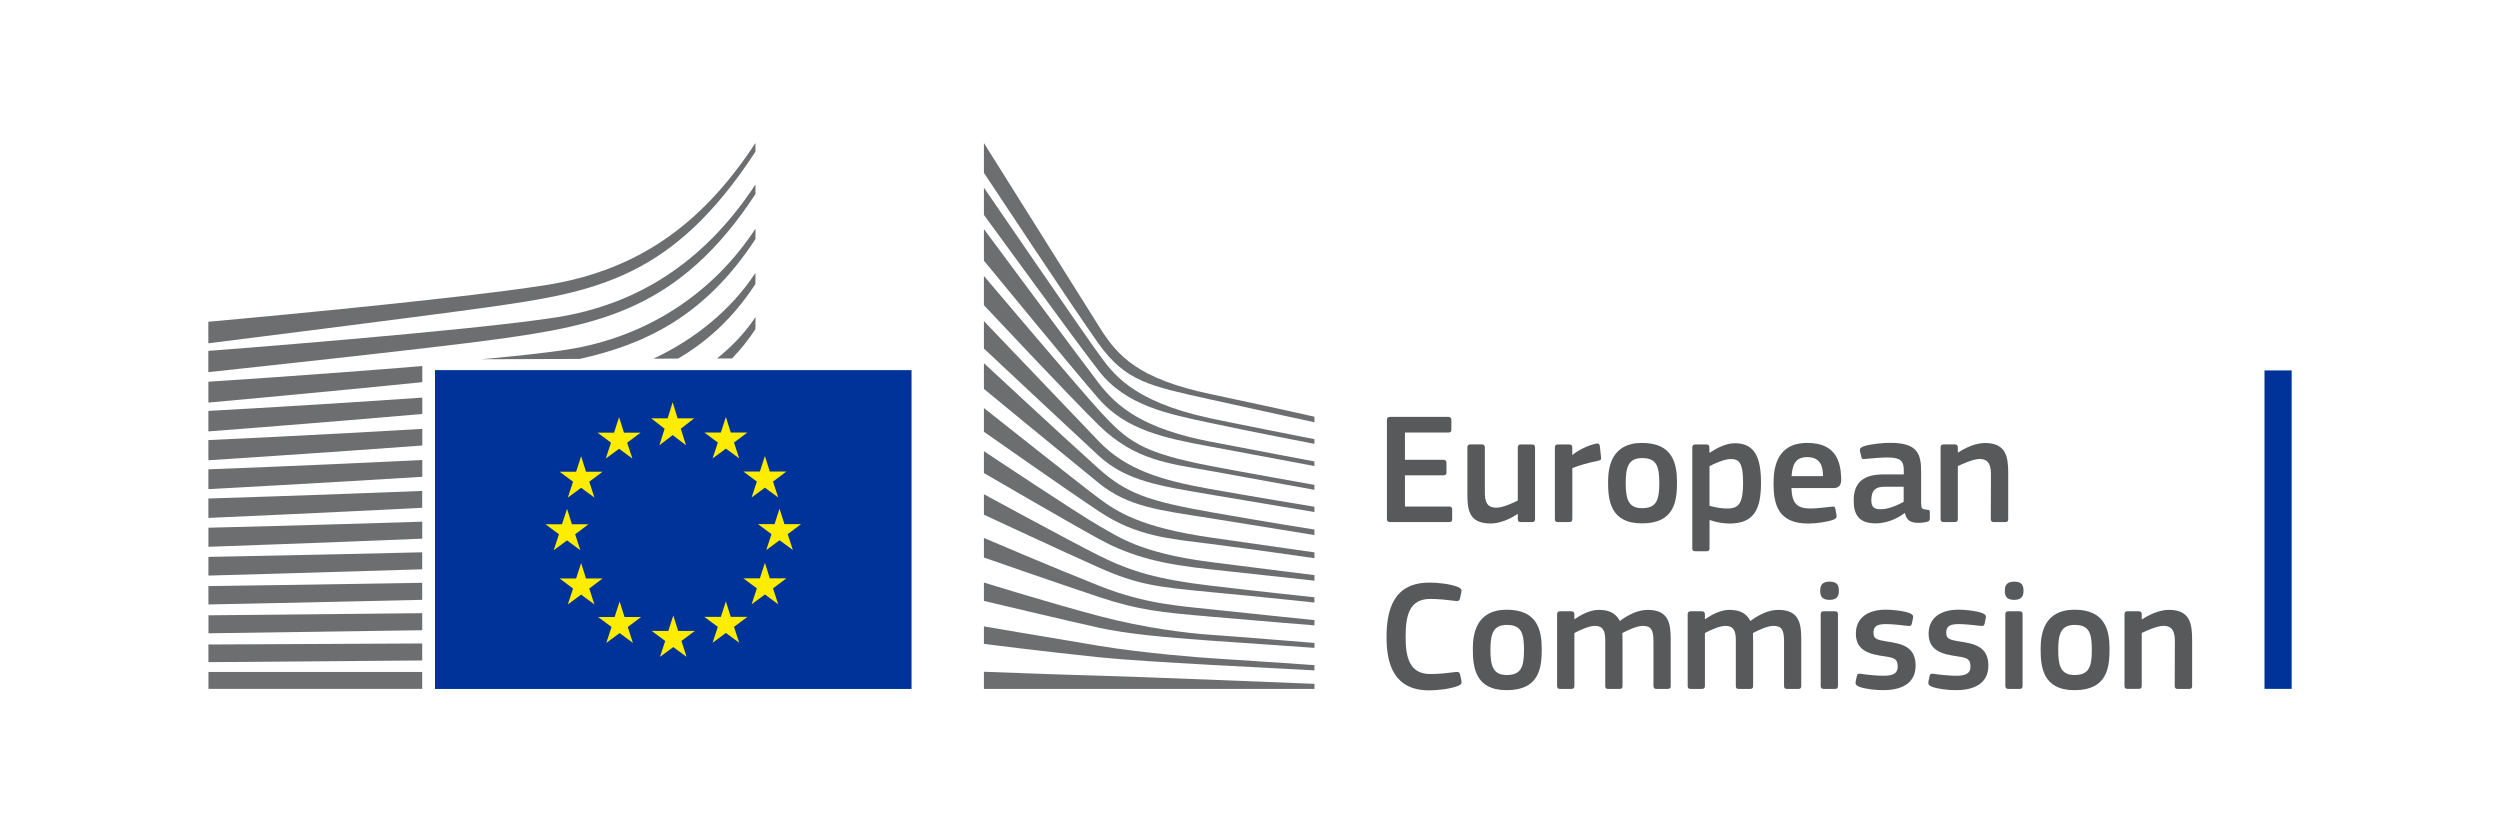 <svg xmlns="http://www.w3.org/2000/svg" id="Layer_1" data-name="Layer 1" viewBox="0 0 600 200"><defs><style> .cls-1 { fill: #58595b; } .cls-2 { fill: #6d6e70; } .cls-3 { fill: #039; } .cls-4 { fill: #ffed00; } </style></defs><polygon class="cls-3" points="218.77 88.83 218.66 88.83 104.4 88.83 104.4 165.35 218.66 165.35 218.77 165.35 218.77 88.83"></polygon><g><polygon class="cls-4" points="162.62 100.4 166.6 100.4 163.39 102.9 164.64 106.86 161.44 104.42 158.25 106.86 159.51 102.9 156.28 100.4 160.24 100.4 161.44 96.53 162.62 100.4 162.62 100.4"></polygon><polygon class="cls-4" points="162.76 151.43 166.75 151.43 163.54 153.83 164.78 157.64 161.59 155.3 158.4 157.64 159.65 153.83 156.41 151.43 160.39 151.43 161.59 147.71 162.76 151.43 162.76 151.43"></polygon><polygon class="cls-4" points="175.38 148.05 179.37 148.05 176.16 150.45 177.41 154.26 174.21 151.91 171.02 154.26 172.28 150.45 169.04 148.05 173.01 148.05 174.21 144.33 175.38 148.05 175.38 148.05"></polygon><polygon class="cls-4" points="175.38 103.8 179.37 103.8 176.16 106.21 177.41 110.02 174.21 107.67 171.02 110.02 172.28 106.21 169.04 103.8 173.01 103.8 174.21 100.08 175.38 103.8 175.38 103.8"></polygon><polygon class="cls-4" points="184.75 113.17 188.73 113.17 185.52 115.58 186.77 119.39 183.58 117.04 180.39 119.39 181.65 115.58 178.41 113.17 182.37 113.17 183.58 109.45 184.75 113.17 184.75 113.17"></polygon><polygon class="cls-4" points="184.75 138.8 188.73 138.8 185.52 141.21 186.77 145.03 183.58 142.67 180.39 145.03 181.65 141.21 178.41 138.8 182.37 138.8 183.58 135.08 184.75 138.8 184.75 138.8"></polygon><polygon class="cls-4" points="188.26 125.79 192.25 125.79 189.04 128.2 190.29 132.01 187.09 129.66 183.9 132.01 185.16 128.2 181.92 125.79 185.89 125.79 187.09 122.08 188.26 125.79 188.26 125.79"></polygon><polygon class="cls-4" points="149.75 103.84 153.73 103.84 150.52 106.24 151.77 110.06 148.58 107.7 145.38 110.06 146.64 106.24 143.41 103.84 147.37 103.84 148.58 100.12 149.75 103.84 149.75 103.84"></polygon><polygon class="cls-4" points="140.64 113.21 144.63 113.21 141.42 115.61 142.66 119.42 139.47 117.07 136.28 119.42 137.53 115.61 134.3 113.21 138.27 113.21 139.47 109.49 140.64 113.21 140.64 113.21"></polygon><polygon class="cls-4" points="137.26 125.82 141.24 125.82 138.04 128.23 139.28 132.05 136.09 129.7 132.89 132.05 134.15 128.23 130.92 125.82 134.88 125.82 136.09 122.11 137.26 125.82 137.26 125.82"></polygon><polygon class="cls-4" points="140.64 138.83 144.63 138.83 141.42 141.25 142.66 145.06 139.47 142.71 136.28 145.06 137.53 141.25 134.3 138.83 138.27 138.83 139.47 135.12 140.64 138.83 140.64 138.83"></polygon><polygon class="cls-4" points="149.89 148.08 153.86 148.08 150.66 150.48 151.9 154.3 148.71 151.94 145.51 154.3 146.77 150.48 143.54 148.08 147.51 148.08 148.71 144.36 149.89 148.08 149.89 148.08"></polygon></g><g><path class="cls-2" d="M236.14,34.33s23.5,37.42,27.79,44.28c4.3,6.86,9.21,12.29,26.59,15.97,17.38,3.69,24.95,5.43,24.95,5.43v1.33s-11.05-2.36-25.26-5.53c-14.21-3.17-20.02-4.24-26.5-13.26-5.39-7.5-27.57-41.07-27.57-41.07v-7.16Z"></path><path class="cls-2" d="M236.14,77.06s21.39,22.41,27.57,28.85c6.56,6.83,14.97,9.35,26.61,11.43,11.12,1.98,25.14,4.28,25.14,4.28v1.26s-13.17-2.16-25.14-4.21c-11.74-2.01-19.96-3.13-26.68-9.33-6.02-5.55-27.5-25.69-27.5-25.69v-6.59Z"></path><path class="cls-2" d="M236.14,87.16s20.34,18.89,27.57,25.34c6.65,5.94,12.05,7.78,26.68,10.38,14.64,2.59,25.07,4.21,25.07,4.21v1.33s-13.24-2.17-25.14-4.07c-11.9-1.89-19.49-2.64-26.61-8.41-8.22-6.67-27.57-22.6-27.57-22.6v-6.17Z"></path><path class="cls-2" d="M236.14,97.93s23.24,18.43,27.58,21.66c4.34,3.23,10.09,6.99,26.75,9.4,16.53,2.39,25,3.58,25,3.58v1.4s-14.99-2.17-25-3.44c-10.01-1.26-17.69-1.8-26.68-7.78-8.75-5.83-27.65-19.13-27.65-19.13v-5.68Z"></path><path class="cls-2" d="M236.14,108.28s23.3,15.52,27.72,17.97c4.41,2.45,9.6,6.45,26.61,8.63,17.02,2.17,25,3.15,25,3.15v1.33s-14.08-1.54-25.07-2.73c-10.99-1.19-18.49-2.81-26.68-7.29-8.19-4.49-27.58-15.81-27.58-15.81v-5.24Z"></path><path class="cls-2" d="M236.14,118.62s20.6,11.21,27.57,14.7c7.78,3.9,14.5,5.77,26.68,7.22,11.96,1.42,25.07,2.81,25.07,2.81v1.26s-12.12-1.3-25.07-2.52c-12.84-1.22-17.41-1.78-26.68-5.89-8.29-3.68-27.57-12.67-27.57-12.67v-4.91Z"></path><path class="cls-2" d="M236.14,129.11s16.28,6.97,27.72,11.51c11.25,4.46,19.84,4.84,26.68,5.61,3.01.34,24.93,2.6,24.93,2.6v1.26s-13.1-1.05-25-2.1c-11.91-1.05-17.04-1.5-26.68-4.7-9.76-3.24-27.65-9.48-27.65-9.48v-4.7Z"></path><path class="cls-2" d="M236.14,139.81s16.43,5.09,27.64,8.04c11.21,2.95,21.5,4.14,26.68,4.49,5.18.35,25.01,1.96,25.01,1.96v1.19s-11.28-.77-25.08-1.75c-11.16-.79-20.12-1.64-26.68-3.09-7.27-1.6-27.57-6.43-27.57-6.43v-4.41Z"></path><path class="cls-2" d="M236.14,150.33s13.44,2.32,27.64,4.67c10.65,1.77,25.07,2.88,26.61,2.95,1.54.07,25.07,1.68,25.07,1.68v1.26s-15.06-.78-25.07-1.33c-10.43-.58-20.8-1.21-26.68-1.82-13.19-1.38-27.57-3.2-27.57-3.2v-4.21Z"></path><path class="cls-2" d="M236.14,161.22s21.2.8,27.64.94c6.44.14,51.69,1.96,51.69,1.96v1.23h-79.33v-4.13Z"></path><path class="cls-2" d="M290.39,100.37c-19.19-4.14-23.53-11.15-26.75-15.5-3.22-4.35-27.5-39.83-27.5-39.83v6.53c.96,1.25,21.74,29.94,27.57,37.44,6.57,8.46,16.88,10.38,26.68,12.48,9.8,2.1,25.08,5.04,25.08,5.04v-1.12s-20.12-3.97-25.08-5.04Z"></path><path class="cls-2" d="M290.39,105.98c-15.76-3.09-22.13-8.06-26.75-14.1-4.62-6.03-27.5-36.9-27.5-36.9v7.58c.96,1.14,21.89,26.67,27.5,33.1,6.55,7.5,15.69,9.47,26.75,11.5,11.07,2.03,25.07,4.7,25.07,4.7v-1.12s-15.99-2.99-25.07-4.77Z"></path><path class="cls-2" d="M290.39,111.8c-16.39-3.18-19.75-5.8-26.68-13.39-4.36-4.78-26.63-31.07-27.57-32.18v7.01s20.81,22.2,27.5,28.75c8.78,8.6,17.02,9.26,26.75,11.01,9.74,1.75,25.07,4.56,25.07,4.56v-1.19s-18.52-3.29-25.07-4.56Z"></path><g><path class="cls-2" d="M50,89.31s54.25-5.79,69.44-7.92c24.02-3.36,43.68-6.94,61.87-34.82,0,0,.02-1.58,0-2.29-11.14,16.94-26.5,28.5-47.66,31.86-20.67,3.28-83.65,8.07-83.65,8.07v5.09Z"></path><path class="cls-2" d="M50,82.39s50.28-6.3,66.84-8.62c26.21-3.67,44.63-6.95,64.47-37.37,0,0,.01-1.32,0-2.08-12.15,18.48-27.15,30.42-50.23,34.09-22.55,3.58-81.08,8.81-81.08,8.81v5.18Z"></path></g><rect class="cls-2" x="50.03" y="161.27" width="51.3" height="4.06"></rect><path class="cls-2" d="M181.3,78.99s.03-2.39.02-2.9c-2.42,3.68-5.59,7-9.24,9.94h3.6c2.02-2.08,3.91-4.41,5.63-7.04Z"></path><path class="cls-2" d="M181.3,68.19s.02-2.12.01-2.7c-5.81,8.84-14.48,15.91-24.48,20.59l5.9-.02c6.83-3.98,13.17-9.62,18.56-17.88Z"></path><path class="cls-2" d="M181.31,57.38s.02-1.85,0-2.49c-10.12,15.4-25.85,25.95-45.09,29-4.55.72-11.97,1.53-20.58,2.33l23.49-.08c15.51-3.45,30.02-10.13,42.17-28.76Z"></path><path class="cls-2" d="M101.33,154.43c-26.17.14-51.31.25-51.31.25v4.24s26.32-.19,51.31-.41v-4.08Z"></path><path class="cls-2" d="M101.34,147.16c-25.99.29-51.31.51-51.31.51v4.32s26.59-.36,51.31-.74v-4.09Z"></path><path class="cls-2" d="M101.33,139.87c-25.8.45-51.31.79-51.31.79v4.41s26.87-.53,51.31-1.11v-4.09Z"></path><path class="cls-2" d="M101.33,132.55c-25.61.63-51.31,1.1-51.31,1.1v4.49s27.18-.74,51.31-1.51v-4.09Z"></path><path class="cls-2" d="M101.34,125.2c-25.42.82-51.32,1.45-51.32,1.45v4.58s27.51-.96,51.32-1.95v-4.08Z"></path><path class="cls-2" d="M101.33,117.82c-25.22,1.02-51.32,1.82-51.32,1.82v4.66s27.85-1.22,51.32-2.43v-4.06Z"></path><path class="cls-2" d="M101.35,110.4c-25.03,1.24-51.34,2.24-51.34,2.24v4.75s28.23-1.51,51.34-2.96v-4.03Z"></path><path class="cls-2" d="M101.35,102.93c-24.85,1.48-51.34,2.69-51.34,2.69v4.84s28.6-1.84,51.34-3.54v-3.99Z"></path><path class="cls-2" d="M101.35,95.42c-24.67,1.74-51.34,3.2-51.34,3.2v4.92s28.99-2.22,51.34-4.19v-3.93Z"></path><path class="cls-2" d="M101.35,87.85c-24.52,2.03-51.34,3.76-51.34,3.76v5.01s29.37-2.66,51.34-4.9v-3.87Z"></path></g><g><path class="cls-1" d="M332.85,100.81c0-.49.23-.76.76-.76h14c.46,0,.72.27.72.72v2.36c0,.46-.19.68-.76.68h-10.38v6.54h9.2c.49,0,.76.23.76.68v2.36c0,.46-.19.69-.76.69h-9.2v7.49h10.65c.46,0,.68.23.68.72v2.32c0,.49-.19.68-.72.68h-14.18c-.53,0-.76-.23-.76-.68v-23.81Z"></path><path class="cls-1" d="M367.69,125.3h-2.7c-.57,0-.72-.27-.72-.72v-1.18l-.08-.04c-1.48,1.03-4.07,2.28-6.39,2.28-5.13,0-5.63-3.04-5.63-7.04v-11.18c0-.46.19-.76.72-.76h2.78c.49,0,.69.27.69.76v10.69c0,2.28.46,3.73,2.78,3.73,1.63,0,4.14-1.22,5.13-1.71v-12.7c0-.46.15-.76.72-.76h2.7c.53,0,.72.27.72.76v17.15c0,.49-.19.72-.72.72Z"></path><path class="cls-1" d="M377.35,124.58c0,.46-.19.72-.72.72h-2.74c-.53,0-.72-.23-.72-.72v-17.15c0-.49.19-.76.72-.76h2.7c.57,0,.76.3.76.76v1.67l.08.08c1.14-1.07,3.84-2.36,5.63-2.7.49-.11.84,0,.91.65l.27,2.55c.04.53.08.76-.72.91-2.13.42-4.83,1.18-6.16,1.75v12.25Z"></path><path class="cls-1" d="M394.08,125.61c-7.64,0-8.14-5.59-8.14-9.92,0-3.57.8-9.39,8.14-9.39s8.4,4.91,8.4,9.39-.53,9.92-8.4,9.92ZM394.12,109.94c-3.23,0-3.95,2.05-3.95,6.01s.72,6.01,3.92,6.01c3.46,0,4.14-1.94,4.14-6.01s-.65-6.01-4.11-6.01Z"></path><path class="cls-1" d="M415.08,125.65c-1.26,0-3-.23-4.75-.84l-.04.04v6.69c0,.42-.11.76-.72.76h-2.7c-.61,0-.72-.27-.72-.76v-24.11c0-.49.19-.76.72-.76h2.7c.53,0,.68.3.68.76v1.14l.11.08c1.37-.95,3.8-2.28,6.01-2.28,4.98,0,6.27,3.76,6.27,9.51,0,6.2-1.56,9.77-7.57,9.77ZM415.38,110.17c-1.56,0-3.95,1.1-5.1,1.71v9.51c1.71.49,3.08.65,4.37.65,2.74,0,3.69-1.41,3.69-6.2s-.95-5.67-2.97-5.67Z"></path><path class="cls-1" d="M429.95,117.13c.11,3.84,1.48,4.91,4.6,4.91,1.37,0,3.5-.27,4.94-.42.68-.08.91-.08,1.03.65l.23,1.25c.11.57.04.87-.65,1.18-1.48.57-4.26.95-6.12.95-7.26,0-8.33-4.64-8.33-9.58,0-3.69.68-9.77,8.1-9.77,6.81,0,8.02,4.41,8.14,8.52.04,1.37-.34,2.32-1.86,2.32h-10.08ZM429.99,114.27h7.53c0-2.32-.61-4.56-3.77-4.56-2.81,0-3.57,1.71-3.77,4.56Z"></path><path class="cls-1" d="M457.1,123.14c-1.9,1.45-4.45,2.47-7,2.47-4.03,0-5.21-2.21-5.21-5.4-.04-4.45,2.36-6.35,7.15-6.35h4.87v-.99c0-2.28-.84-3.08-3.95-3.08-1.26,0-3.65.19-5.17.34-.76.11-.95.08-1.06-.46l-.34-1.41c-.08-.49.04-.8.87-1.14,1.64-.57,4.64-.84,6.43-.84,6.58,0,7.38,2.7,7.38,6.96v7.34c0,1.56.19,1.6,1.37,1.75.57.04.72.15.72.57v1.6c0,.42-.27.68-.91.8-.61.11-1.22.19-1.79.19-1.79,0-2.89-.53-3.27-2.32l-.08-.04ZM456.88,116.82h-4.64c-1.9,0-3.12.68-3.12,3.19,0,1.67.57,2.21,2.36,2.21,1.64,0,3.95-.95,5.4-1.79v-3.61Z"></path><path class="cls-1" d="M481.25,125.3h-2.74c-.49,0-.72-.23-.72-.72l.04-10.69c0-2.24-.53-3.73-2.74-3.73-1.52,0-4.18,1.22-5.21,1.71v12.7c0,.46-.19.72-.72.72h-2.7c-.53,0-.72-.23-.72-.72v-17.15c0-.49.19-.76.72-.76h2.7c.53,0,.72.27.72.76v1.14s.08.04.11.04c1.41-.99,4.07-2.28,6.39-2.28,5.13,0,5.59,3.38,5.59,7.23v11.03c0,.46-.15.72-.72.72Z"></path><path class="cls-1" d="M343.05,139.82c1.86,0,4.94.27,6.96,1.1.61.27.84.57.72,1.18l-.34,1.56c-.12.46-.3.65-.99.57-1.86-.23-4.15-.49-6.12-.49-5.17,0-5.93,4.18-5.93,9.13s.95,8.9,5.93,8.9c2.21,0,4.07-.23,6.12-.49.72-.08.87.11,1.03.61l.3,1.44c.15.61-.04.95-.65,1.22-1.86.8-5.17,1.14-7.04,1.14-8.48,0-10.27-6.27-10.27-12.74s1.6-13.12,10.27-13.12Z"></path><path class="cls-1" d="M361.62,165.64c-7.64,0-8.14-5.59-8.14-9.92,0-3.57.8-9.39,8.14-9.39s8.4,4.91,8.4,9.39-.53,9.92-8.4,9.92ZM361.65,149.98c-3.23,0-3.95,2.05-3.95,6.01s.72,6.01,3.92,6.01c3.46,0,4.14-1.94,4.14-6.01s-.65-6.01-4.11-6.01Z"></path><path class="cls-1" d="M400.29,165.34h-2.74c-.53,0-.72-.23-.72-.72v-10.8c0-2.81-.68-3.61-2.59-3.61-1.41,0-3.69,1.1-4.87,1.71,0,.38.04,1.06.04,1.94v10.76c0,.46-.15.72-.72.72h-2.78c-.49,0-.65-.23-.65-.72v-10.99c0-2.32-.61-3.42-2.51-3.42-1.33,0-3.46.95-4.9,1.71v12.7c0,.46-.19.72-.72.72h-2.74c-.49,0-.69-.23-.69-.72v-17.15c0-.49.19-.76.69-.76h2.7c.57,0,.76.3.76.76v1.1l.04.04c1.48-1.03,3.58-2.17,5.67-2.24,2.21,0,4.03.46,5.21,2.66,1.9-1.41,4.26-2.66,6.69-2.66,5.02,0,5.51,3.27,5.51,7.07v11.18c0,.46-.15.72-.69.72Z"></path><path class="cls-1" d="M431.63,165.34h-2.74c-.53,0-.72-.23-.72-.72v-10.8c0-2.81-.68-3.61-2.59-3.61-1.41,0-3.69,1.1-4.87,1.71,0,.38.04,1.06.04,1.94v10.76c0,.46-.15.72-.72.72h-2.78c-.49,0-.65-.23-.65-.72v-10.99c0-2.32-.61-3.42-2.51-3.42-1.33,0-3.46.95-4.91,1.71v12.7c0,.46-.19.72-.72.72h-2.74c-.49,0-.68-.23-.68-.72v-17.15c0-.49.19-.76.68-.76h2.7c.57,0,.76.3.76.76v1.1l.04.04c1.48-1.03,3.57-2.17,5.67-2.24,2.21,0,4.03.46,5.21,2.66,1.9-1.41,4.26-2.66,6.69-2.66,5.02,0,5.51,3.27,5.51,7.07v11.18c0,.46-.15.72-.68.72Z"></path><path class="cls-1" d="M439.09,143.97c-1.98,0-2.24-1.1-2.24-2.21,0-1.22.42-2.17,2.24-2.17s2.24.87,2.24,2.17c0,1.18-.34,2.21-2.24,2.21ZM441.11,164.62c0,.42-.15.72-.68.72h-2.7c-.53,0-.76-.23-.76-.72v-17.19c0-.53.23-.72.76-.72h2.7c.53,0,.68.3.68.72v17.19Z"></path><path class="cls-1" d="M452.06,165.64c-1.9,0-4.45-.27-5.89-.84-.76-.3-.91-.65-.8-1.26l.27-1.25c.11-.61.38-.65.99-.57,1.67.27,4.11.46,5.4.46,2.43,0,3.42-.65,3.42-2.17,0-1.75-.65-2.13-3.04-2.47-3.73-.53-7-1.33-7-5.48,0-3.77,2.89-5.74,7.15-5.74,1.56,0,4.18.23,5.78.84.65.27.91.57.8,1.14l-.3,1.37c-.11.53-.34.61-1.03.53-1.64-.19-3.76-.42-5.17-.42-2.43,0-3,.69-3,2.13s.91,1.67,3.23,2.05c3.61.53,6.88,1.26,6.88,5.78s-3.77,5.89-7.68,5.89Z"></path><path class="cls-1" d="M469.52,165.64c-1.9,0-4.45-.27-5.89-.84-.76-.3-.91-.65-.8-1.26l.27-1.25c.11-.61.38-.65.99-.57,1.67.27,4.11.46,5.4.46,2.43,0,3.42-.65,3.42-2.17,0-1.75-.65-2.13-3.04-2.47-3.73-.53-7-1.33-7-5.48,0-3.77,2.89-5.74,7.15-5.74,1.56,0,4.18.23,5.78.84.65.27.91.57.8,1.14l-.3,1.37c-.11.53-.34.61-1.03.53-1.64-.19-3.76-.42-5.17-.42-2.43,0-3,.69-3,2.13s.91,1.67,3.23,2.05c3.61.53,6.88,1.26,6.88,5.78s-3.77,5.89-7.68,5.89Z"></path><path class="cls-1" d="M483.4,143.97c-1.98,0-2.24-1.1-2.24-2.21,0-1.22.42-2.17,2.24-2.17s2.24.87,2.24,2.17c0,1.18-.34,2.21-2.24,2.21ZM485.42,164.62c0,.42-.15.72-.68.72h-2.7c-.53,0-.76-.23-.76-.72v-17.19c0-.53.23-.72.76-.72h2.7c.53,0,.68.3.68.72v17.19Z"></path><path class="cls-1" d="M497.89,165.64c-7.64,0-8.14-5.59-8.14-9.92,0-3.57.8-9.39,8.14-9.39s8.4,4.91,8.4,9.39-.53,9.92-8.4,9.92ZM497.93,149.98c-3.23,0-3.96,2.05-3.96,6.01s.72,6.01,3.92,6.01c3.46,0,4.15-1.94,4.15-6.01s-.65-6.01-4.11-6.01Z"></path><path class="cls-1" d="M525.39,165.34h-2.74c-.49,0-.72-.23-.72-.72l.04-10.69c0-2.24-.53-3.73-2.74-3.73-1.52,0-4.18,1.22-5.21,1.71v12.7c0,.46-.19.72-.72.72h-2.7c-.53,0-.72-.23-.72-.72v-17.15c0-.49.19-.76.72-.76h2.7c.53,0,.72.27.72.76v1.14s.08.04.11.04c1.41-.99,4.07-2.28,6.39-2.28,5.13,0,5.59,3.38,5.59,7.23v11.03c0,.46-.15.72-.72.72Z"></path></g><polygon class="cls-3" points="550 165.33 550 88.9 543.48 88.9 543.48 165.33 550 165.33 550 165.33"></polygon></svg>